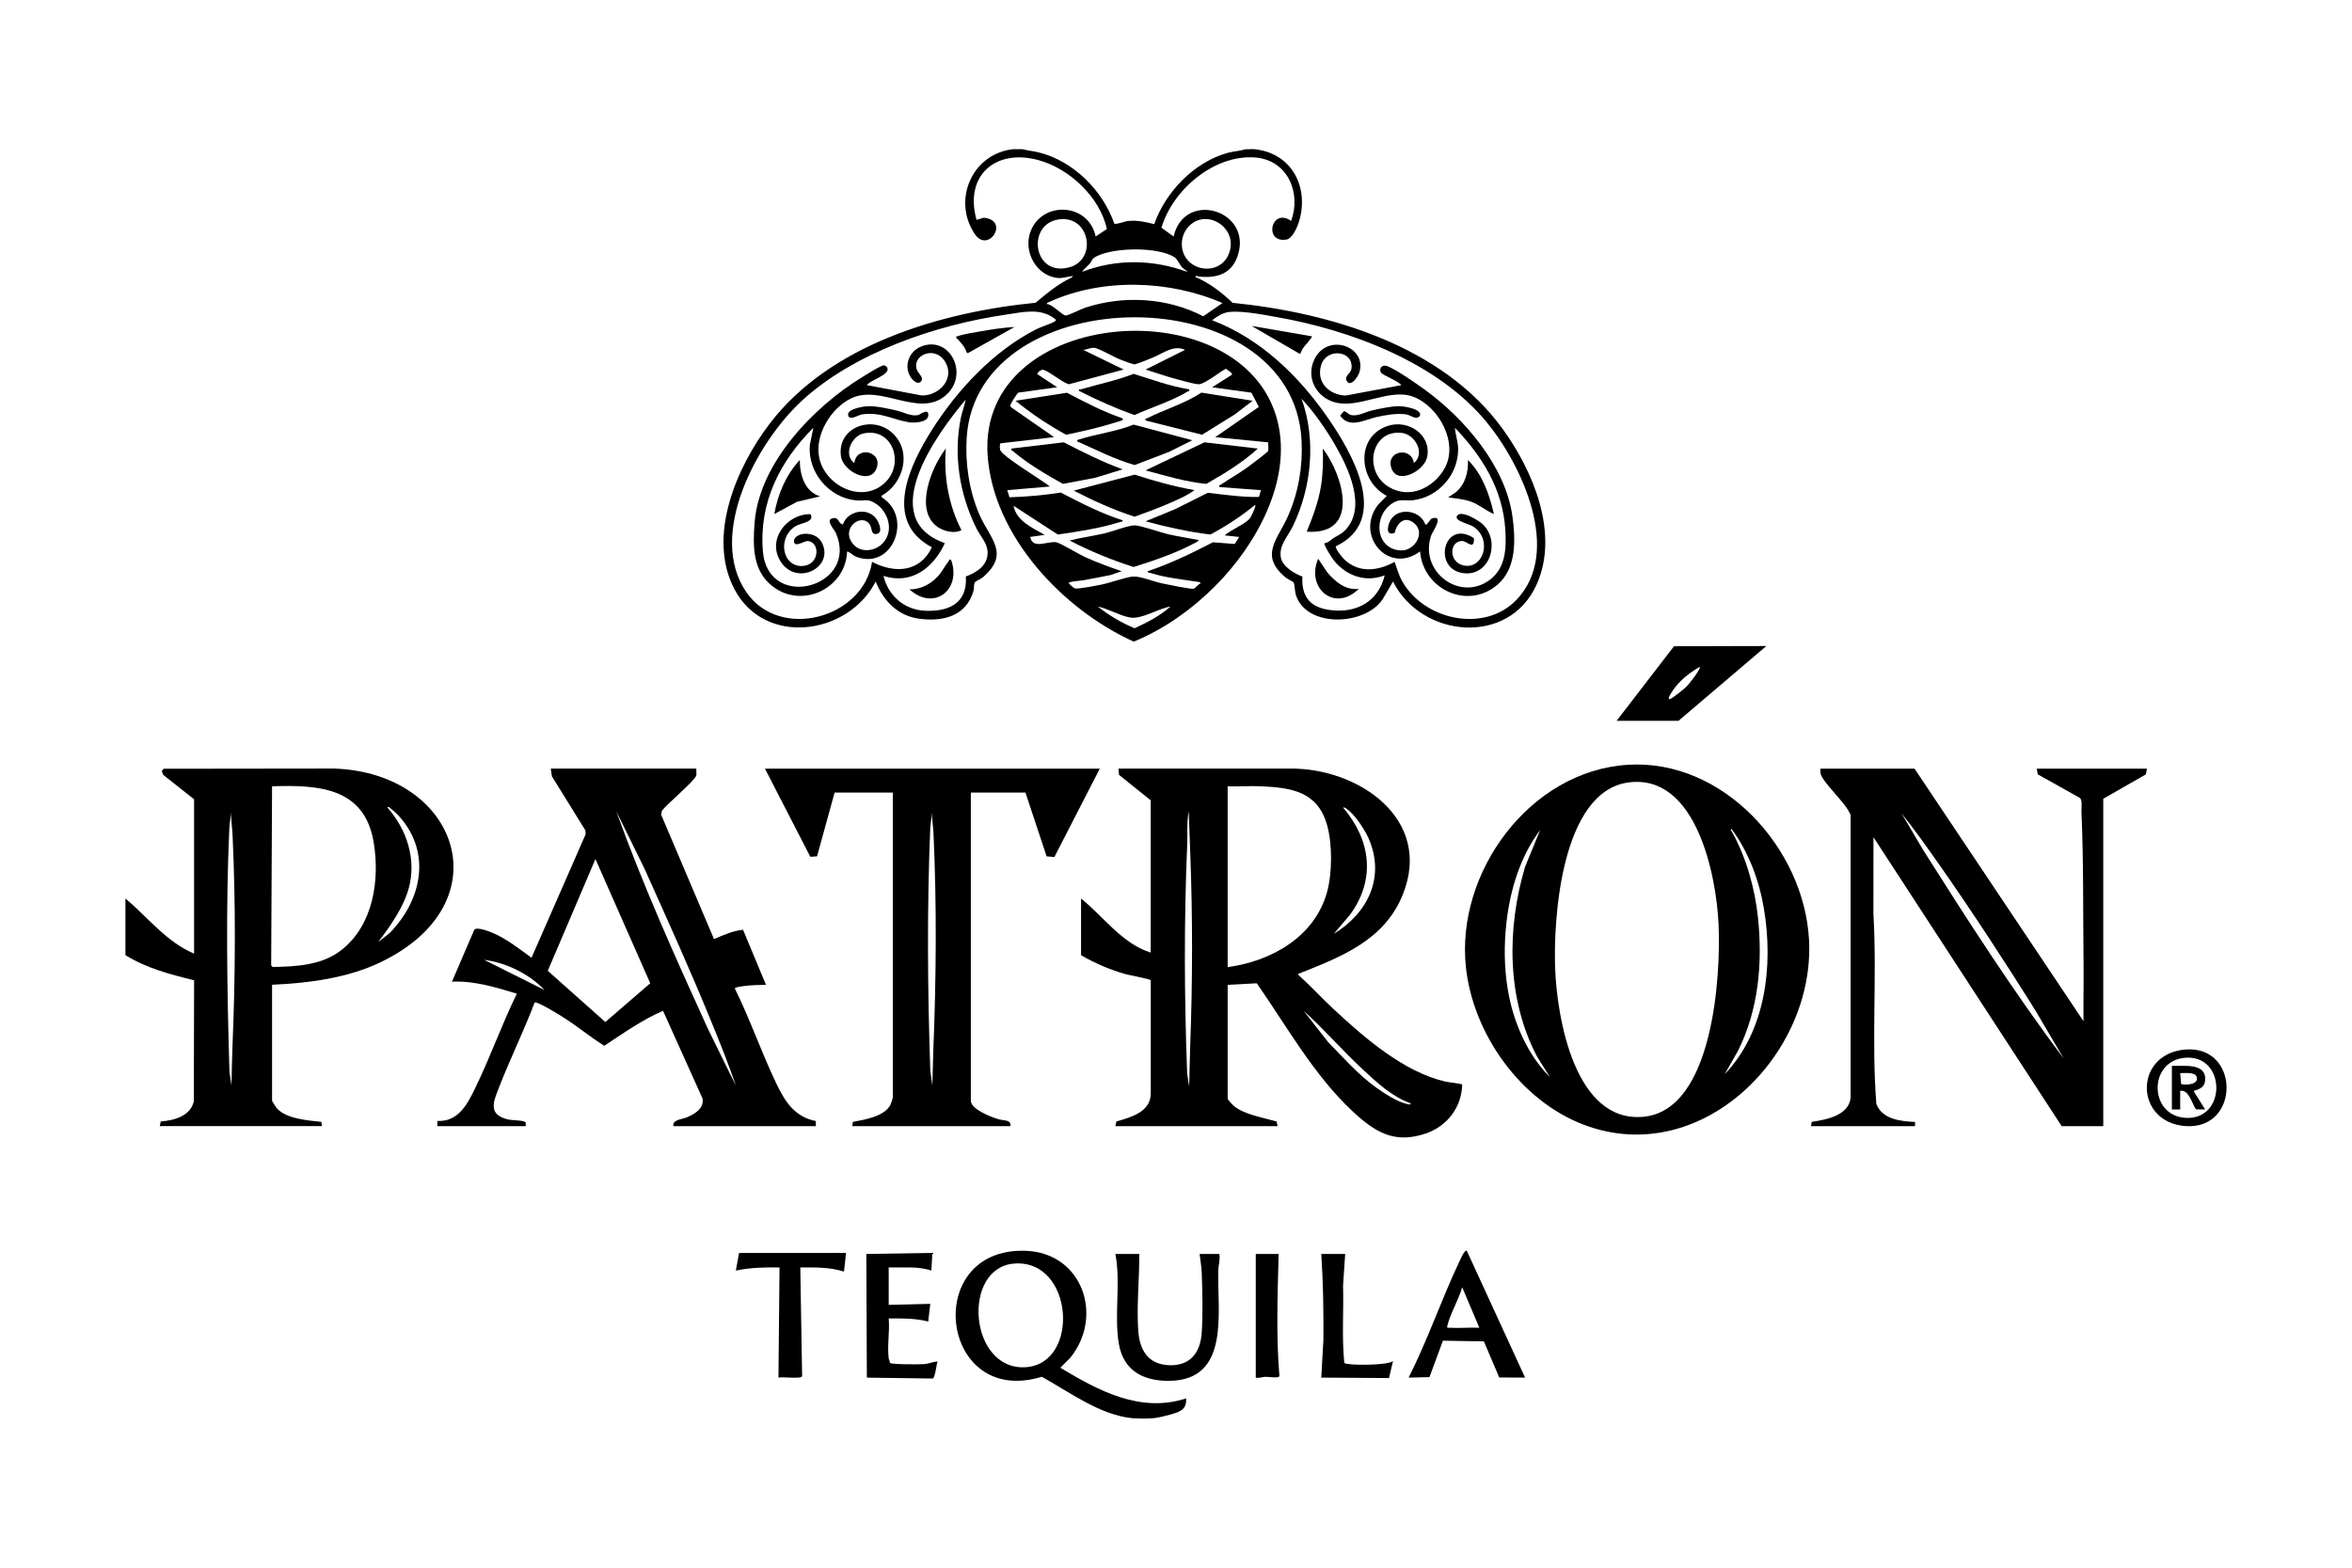 <svg width="300" height="200" viewBox="0 0 300 200" fill="none" xmlns="http://www.w3.org/2000/svg">
<path d="M144.391 180.923C140.309 180.525 136.373 177.57 132.883 175.644C119.859 179.629 117.484 159.132 130.804 159.572C138.067 159.811 140.834 167.916 136.502 173.236L135.241 174.491C140.113 177.414 145.441 180.304 151.288 178.405C151.373 179.85 150.494 180.115 149.298 180.458C148.734 180.619 147.731 180.872 147.178 180.923C146.455 180.99 145.112 180.994 144.393 180.923H144.391ZM129.377 161.201C122.626 161.709 123.576 174.843 130.795 174.424C137.817 174.015 136.956 160.632 129.377 161.201Z" fill="black"/>
<path d="M146.778 102.103L142.733 98.855L142.666 98.059L164.491 98.053C173.142 97.935 182.814 104.404 178.939 114.1C176.605 119.94 171.123 122.044 165.794 124.167C165.658 124.22 165.566 124.094 165.612 124.377C167.167 125.778 168.588 127.334 170.118 128.756C174.016 132.377 179.042 136.762 184.36 137.987C184.722 138.07 186.434 138.256 186.508 138.364C186.422 141.273 184.6 143.669 181.863 144.605C177.873 145.968 175.395 144.442 172.571 141.821C167.621 137.228 164.139 130.947 160.305 125.443L156.591 125.641V140.159C156.591 140.309 157.283 141.018 157.454 141.153C158.793 142.219 161.198 142.599 162.829 143.073L162.958 143.673H142.267L142.397 143.075C144.258 142.537 146.776 141.86 146.781 139.501V125.067C146.744 124.904 144.021 124.405 143.565 124.278C141.616 123.735 139.637 122.876 137.89 121.862V114.636C140.795 116.96 143.078 120.354 146.776 121.53V102.107L146.778 102.103ZM156.593 123.383C162.167 122.626 167.664 119.538 169.259 113.837C169.932 111.43 169.952 107.737 169.287 105.324C168.09 100.978 164.774 100.485 160.775 100.308C159.387 100.246 157.979 100.365 156.591 100.313V123.383H156.593ZM172.194 103.546C172.012 103.389 171.567 102.925 171.315 103.03C174.863 107.205 175.508 112.203 172.166 116.741L170.123 119.139C174.47 116.497 176.734 111.897 174.561 106.947C174.115 105.93 173.017 104.257 172.194 103.546ZM151.684 138.629C151.73 136.885 151.747 135.131 151.813 133.387C152.119 125.134 152.128 117.117 151.82 108.864L151.62 103.495C151.348 104.92 151.487 106.37 151.427 107.81C151.013 117.521 151.058 127.261 151.424 136.972L151.685 138.631L151.684 138.629ZM179.935 140.753C177.558 139.938 175.581 138.067 173.765 136.38C171.193 133.992 168.889 131.301 166.275 128.952L169.39 132.931C171.312 134.898 173.209 137.064 175.441 138.682C176.472 139.43 178.168 140.542 179.399 140.824C179.533 140.856 179.954 141.015 179.935 140.753Z" fill="black"/>
<path d="M207.631 97.568C219.782 96.811 230.099 108.211 230.741 119.863C231.553 134.572 216.991 149.139 202.051 143.504C193.969 140.455 187.912 131.946 186.982 123.432C185.658 111.297 195.126 98.347 207.629 97.568H207.631ZM207.758 99.816C199.132 100.918 198.093 117.244 198.368 123.719C198.636 130.053 200.921 143.239 209.585 142.479C218.558 141.69 219.51 124.387 219.202 117.874C218.907 111.622 216.358 98.718 207.758 99.816ZM219.994 137.039C225.231 131.553 226.205 123.192 224.992 115.934C224.385 112.31 223.043 108.699 220.855 105.749C220.657 105.852 220.885 106.068 220.949 106.184C222.741 109.399 223.853 113.416 224.235 117.085C224.838 122.849 224.3 128.803 221.697 134.036L219.992 137.037L219.994 137.039ZM197.708 137.437L196.049 134.788C192.169 127.395 192.181 118.47 194.525 110.586L196.451 105.882C193.922 109.26 192.636 113.453 192.158 117.633C191.828 120.527 191.845 123.323 192.314 126.191C192.986 130.303 194.758 134.466 197.71 137.437H197.708Z" fill="black"/>
<path d="M34.702 125.636V140.418C34.702 140.477 35.211 141.288 35.312 141.4C36.539 142.747 39.292 142.944 40.988 143.122L41.068 143.667H20.377L20.504 143.069C22.197 142.949 24.275 142.395 24.722 140.519L24.759 125.059C21.721 124.316 18.686 123.519 16 121.856V114.63C18.872 117.028 21.203 120.159 24.754 121.657V101.968L20.831 98.863L20.632 98.391L20.86 98.076L42.598 98.049C58.417 98.564 64.339 115.143 48.584 122.739C44.329 124.79 39.381 125.42 34.7 125.632L34.702 125.636ZM34.702 100.313L34.588 123.165L34.786 123.363C37.826 123.312 41.094 123.146 43.577 121.183C47.606 117.998 48.467 112.27 47.661 107.443C46.494 100.458 40.631 100.113 34.702 100.311V100.313ZM48.23 120.199L49.742 118.993C53.939 114.676 55.092 108.443 50.618 103.827C50.517 103.724 49.682 102.992 49.622 102.966C49.562 102.939 49.404 102.932 49.426 103.031C51.882 105.815 53.143 109.635 52.142 113.306C51.472 115.768 49.751 118.192 48.23 120.199ZM29.527 138.496C29.571 136.796 29.584 135.084 29.656 133.387C30.027 124.497 30.073 115.499 29.667 106.605C29.622 105.629 29.472 104.61 29.462 103.627C29.453 104.257 29.285 104.927 29.256 105.546C28.784 115.916 28.966 126.334 29.264 136.706L29.525 138.496H29.527Z" fill="black"/>
<path d="M88.817 98.06C88.794 98.336 88.865 98.655 88.813 98.92C88.691 99.553 85.023 102.616 84.431 103.424L84.327 103.928L91.072 119.805C92.278 119.296 93.448 118.748 94.775 118.615L97.7 125.638C96.874 125.659 95.93 125.671 95.114 125.772C94.854 125.804 93.735 125.919 93.724 126.103C95.678 130.038 97.106 134.234 99.003 138.192C100.116 140.511 101.313 142.468 104.054 143.02L104.068 143.671H85.897C85.724 142.833 86.99 142.813 87.62 142.541C88.621 142.109 89.818 141.428 89.614 140.153L84.569 128.952C81.89 130.121 79.502 131.817 77.078 133.416C75.223 132.262 73.551 130.846 71.695 129.691C71.129 129.339 68.67 127.808 68.2 127.882C66.826 131.513 65.095 135.018 63.687 138.634C62.95 140.527 62.127 142.237 64.909 142.841C65.337 142.935 66.944 142.902 67.05 143.22L67.066 143.669H55.792V143.006C58.541 143.153 59.71 140.691 60.723 138.588C62.569 134.76 64.002 130.715 65.867 126.892C65.917 126.605 65.825 126.74 65.678 126.695C63.068 125.908 60.413 125.111 57.649 125.238L60.498 118.61C60.833 118.208 62.408 118.835 62.868 119.027C64.578 119.742 66.302 121.1 67.795 122.188L74.706 106.415L74.659 105.923L70.395 99.04L70.25 98.059H88.819L88.817 98.06ZM93.855 138.496C92.973 135.868 91.917 133.258 90.868 130.68C88.148 123.991 85.167 117.414 82.208 110.83L78.606 103.497C82.008 112.951 86.13 122.122 90.295 131.253L93.857 138.496H93.855ZM75.949 109.594L69.87 123.85L77.21 130.386L82.94 125.441L75.951 109.594H75.949ZM69.452 126.299C67.514 124.262 64.561 122.803 61.759 122.456L69.452 126.299Z" fill="black"/>
<path d="M244.199 98.06L265.751 130.278C265.727 127.737 265.789 125.19 265.759 122.649C265.684 116.328 265.773 109.826 265.49 103.562C265.467 103.06 265.649 102.073 265.276 101.786L259.919 98.789L259.785 98.06H273.844L273.71 98.789L268.273 101.905V143.669H262.968L238.963 106.81L238.956 116.56C239.426 124.621 238.698 132.809 239.329 140.846C240.119 142.822 242.392 143.037 244.266 143.138V143.669H231.003L231.081 143.124C232.923 142.848 235.834 142.323 236.048 140.027V104.087C236.068 103.885 235.942 103.76 235.866 103.606C235.192 102.241 232.757 100.076 232.269 98.851C232.163 98.587 232.188 98.332 232.197 98.06H244.201H244.199ZM263.23 135.049L259.572 128.83C255.622 122.534 251.556 116.302 247.29 110.215C245.763 108.034 244.194 105.831 242.542 103.76L245.271 108.39C250.997 117.444 256.794 126.481 263.231 135.049H263.23Z" fill="black"/>
<path d="M140.279 98.06L134.487 109.334L133.499 109.253L130.795 101.109H123.831V140.42C123.831 141.518 126.443 142.516 127.311 142.776C127.976 142.976 129.065 142.836 128.871 143.669H108.71L108.788 143.124C110.27 142.855 112.866 142.422 113.588 140.919C113.637 140.816 113.883 140.068 113.883 140.022V101.109H106.455L104.215 109.249L103.359 109.307L97.569 98.06H140.277H140.279ZM118.923 138.496C118.987 136.929 118.988 135.352 119.052 133.785C119.42 124.635 119.489 115.361 119.063 106.207C119.024 105.383 118.865 104.473 118.858 103.625C118.852 104.297 118.681 105.017 118.652 105.677C118.23 115.959 118.313 126.304 118.66 136.572L118.921 138.494L118.923 138.496Z" fill="black"/>
<path d="M206.199 91.961L213.522 82.445L225.298 82.418L214.091 91.963H206.201L206.199 91.961ZM215.172 87.54C215.423 87.284 216.999 85.294 216.808 85.068C215.448 85.863 214.136 86.886 213.276 88.231C213.202 88.346 212.528 89.328 213.025 89.176C213.368 89.07 214.861 87.855 215.17 87.54H215.172Z" fill="black"/>
<path d="M145.319 159.976C145.332 163.15 144.965 166.553 145.181 169.726C145.349 172.193 146.41 174.058 149.093 174.168C151.776 174.278 153.115 172.619 153.284 169.993C153.431 167.715 153.373 164.728 153.284 162.424C153.254 161.667 153.111 160.738 153.014 159.976H155.534C155.652 160.668 155.415 161.382 155.396 162.026C155.233 167.326 156.998 176.112 149.1 176.163C145.774 176.184 143.278 174.835 142.704 171.407C142.092 167.761 142.978 163.658 142.269 159.976H145.319Z" fill="black"/>
<path d="M187.097 159.578L194.526 175.75L191.228 175.733L189.269 171.128L184.045 171.041L182.329 175.69L179.671 175.75C182.107 170.951 183.84 165.799 186.146 160.945C186.255 160.715 186.809 159.373 187.095 159.576L187.097 159.578ZM184.91 169.389C186.162 169.458 187.437 169.338 188.691 169.389L186.503 164.218C186.064 165.813 184.945 167.637 184.593 169.207C184.542 169.439 184.742 169.38 184.911 169.389H184.91Z" fill="black"/>
<path d="M113.354 173.3C113.372 173.44 113.524 173.673 113.513 173.869C113.702 174.09 117.368 174.078 117.927 174.027C118.486 173.975 119.032 173.71 119.589 173.699C119.427 174.101 119.291 175.76 118.974 175.868L110.568 175.753L110.5 159.974L118.926 159.842L118.792 162.097C117.039 161.506 115.174 161.745 113.354 161.699V166.472L118.659 166.341L118.394 168.594C116.763 168.175 115.037 168.194 113.354 168.196C113.504 169.793 113.15 171.749 113.354 173.3Z" fill="black"/>
<path d="M107.915 159.843L107.65 162.228C105.86 161.654 103.947 161.686 102.08 161.698L102.311 175.559C102.237 175.975 99.793 175.603 99.294 175.754L99.429 161.698C97.563 161.664 95.688 161.71 93.858 162.096L94.266 159.852L107.917 159.843H107.915Z" fill="black"/>
<path d="M171.58 159.975L171.31 164.013C171.4 167.297 171.14 170.613 171.467 173.876C171.669 174.21 177.034 174.238 177.682 173.63L177.167 175.807L168.53 175.75L168.802 170.919C168.823 167.256 168.776 163.615 168.53 159.974H171.58V159.975Z" fill="black"/>
<path d="M163.092 159.975C162.961 165.146 162.758 170.39 163.191 175.559C163.141 175.862 161.751 175.646 161.435 175.648C161.058 175.651 160.598 175.849 160.174 175.752V159.974H163.092V159.975Z" fill="black"/>
<path d="M278.722 133.897C285.707 133.302 285.78 144.106 278.817 143.666C272.256 143.25 272.111 134.459 278.722 133.897ZM278.587 134.956C274.025 135.453 274.111 142.256 278.684 142.606C284.101 143.02 283.992 134.367 278.587 134.956Z" fill="black"/>
<path d="M277.025 135.978C278.461 136.04 281.397 135.552 281.275 137.762C281.2 139.103 279.812 139.018 279.814 139.225L281.269 141.543L280.097 141.524C279.556 140.751 279.209 138.988 278.086 139.159V141.545H277.025V135.976V135.978ZM278.086 136.905L278.212 138.305C278.853 138.454 280.466 138.385 280.192 137.396C280.007 136.724 278.617 136.926 278.088 136.903L278.086 136.905Z" fill="black"/>
<path d="M130.464 19.04C131.134 19.227 131.829 19.277 132.51 19.447C136.917 20.547 140.65 24.294 142.13 28.529C142.35 28.683 143.443 28.243 143.807 28.201C145.004 28.063 146.083 28.301 147.225 28.595C148.667 24.476 152.326 20.676 156.591 19.501C157.327 19.3 158.124 19.28 158.848 19.038C159.235 19.066 159.663 18.997 160.041 19.038C164.698 19.535 166.963 23.755 165.738 28.112C165.534 28.837 164.894 30.434 164.079 30.563C161.131 31.034 162.139 26.398 164.682 28.185C166.019 24.577 164.21 20.412 160.112 20.092C154.881 19.684 149.586 24.193 148.145 29.049L149.694 30.172C151.086 24.154 159.868 26.848 157.849 32.687C157.039 35.027 155.084 35.52 152.879 35.276C152.739 35.26 152.455 35.085 152.483 35.342C154.269 36.107 155.824 37.296 157.217 38.631C169.729 39.894 183.971 44.126 191.662 54.715C195.547 60.065 198.911 68.048 196.01 74.545C192.456 82.503 181.291 81.375 177.682 74.191L176.334 76.488C174.083 79.796 166.776 80.128 165.324 76.006C165.158 75.535 165.115 74.478 165.02 74.32C164.96 74.221 164.187 73.846 163.959 73.657C160.586 70.838 162.972 68.813 164.268 65.885C165.614 62.845 166.183 59.552 166.017 56.218C164.965 35.113 124.593 35.48 123.303 55.828C123.095 59.127 123.608 62.587 124.913 65.618C126.257 68.739 128.902 70.619 125.355 73.654C125.127 73.85 124.416 74.174 124.352 74.274C124.177 74.552 124.269 75.049 124.17 75.387C123.247 78.558 120.415 79.306 117.4 78.957C114.578 78.632 112.707 76.724 111.695 74.186C108.188 81.046 97.505 82.545 93.653 75.118C90.161 68.382 93.954 59.578 98.177 54.047C105.872 43.968 119.931 39.832 132.089 38.624C133.546 37.412 134.958 36.217 136.694 35.405C136.988 35.094 136.756 35.236 136.551 35.26C136.02 35.324 135.462 35.52 134.922 35.465C132.215 35.191 130.554 32.169 131.387 29.7C132.782 25.569 138.846 25.824 139.75 30.169L141.188 29.217C140.288 25.152 136.425 21.507 132.452 20.426C126.936 18.925 122.974 22.437 124.559 28.05L125.491 27.774C128.863 28.121 126.05 32.402 124.336 29.863C121.434 25.564 123.968 19.576 129.27 19.031H130.464V19.04ZM135.479 27.955C130.814 28.119 131.615 35.462 136.434 34.091C139.867 33.113 139.064 27.829 135.479 27.955ZM151.601 33.311C153.047 34.783 155.67 34.579 156.618 32.654C158.252 29.334 154.114 26.453 151.701 28.8C150.486 29.981 150.394 32.084 151.602 33.313L151.601 33.311ZM151.42 34.684C151.312 34.429 151.008 34.364 150.817 34.16C150.476 33.794 150.158 33.023 149.791 32.798C147.613 31.472 142.192 31.557 139.922 32.671C139.152 33.05 139.373 33.216 138.953 33.69C138.654 34.028 138.265 34.296 138.024 34.682C142.343 33.005 147.093 33.085 151.42 34.682V34.684ZM155.928 38.664C149.187 35.72 140.587 35.434 133.838 38.523C133.707 38.583 133.527 38.61 133.513 38.794C134.22 38.767 135.523 40.281 135.953 40.256C136.275 40.239 137.89 39.43 138.417 39.257C143.303 37.646 148.904 37.966 153.475 40.352L155.926 38.666L155.928 38.664ZM111.232 71.677C114.132 73.203 117.347 73.012 118.866 69.816C112.567 66.509 116.03 59.334 118.868 54.848C122.108 49.73 126.718 44.792 132.158 42.014C132.796 41.689 134.098 41.301 134.574 40.981C134.807 40.824 134.581 40.704 134.432 40.592C132.639 39.246 130.367 39.842 128.296 40.141C119.422 41.425 108.853 45.013 102.209 51.189C96.539 56.459 90.155 68.224 95.206 75.562C99.491 81.787 110.141 78.867 111.232 71.677ZM193.419 76.534C199.301 70.424 194.113 59.313 189.615 53.847C183.35 46.23 172.214 42.074 162.719 40.428C161.081 40.145 157.661 39.45 156.199 39.925C155.665 40.099 155.056 40.513 154.603 40.85C160.774 43.204 165.647 47.94 169.354 53.283C172.456 57.752 177.431 66.336 170.391 69.692C170.23 69.922 171.222 71.137 171.441 71.349C173.317 73.153 175.745 72.854 177.88 71.682C178.205 72.546 178.388 73.326 178.851 74.152C181.622 79.1 189.306 80.805 193.416 76.536L193.419 76.534ZM170.037 68.677C170.528 68.359 171.08 68.145 171.519 67.704C174.43 64.781 171.986 59.692 170.276 56.738C169.094 54.699 167.607 52.568 166.01 50.862C167.902 56.1 167.301 62.206 164.885 67.172C164.252 68.474 163.062 69.625 163.386 71.181C163.619 72.295 165.128 73.199 166.12 73.553C165.976 76.237 167.211 77.551 169.816 77.847C173.109 78.222 175.823 76.694 176.619 73.399C174.189 74.345 171.699 73.466 170.122 71.477C169.904 71.201 168.799 69.496 168.937 69.3C169.418 69.255 169.736 68.872 170.037 68.677ZM123.19 73.553C124.669 72.992 126.105 72.057 125.961 70.276C125.878 69.241 125.005 68.331 124.559 67.436C122.389 63.08 121.572 58.035 122.571 53.245C122.73 52.481 123.029 51.76 123.167 50.992C119.483 55.341 111.61 66.152 120.516 69.291C119.093 72.394 116.283 74.651 112.689 73.466C113.297 75.986 115.308 77.769 117.924 77.912C120.958 78.078 123.431 76.985 123.192 73.553H123.19Z" fill="black"/>
<path d="M154.955 74.812C152.017 77.743 148.461 80.282 144.611 81.856C135.569 77.773 126.668 68.372 125.971 58.071C124.679 38.978 158.667 36.607 162.95 53.722C164.849 61.316 160.174 69.606 154.955 74.812ZM151.154 44.632C149.694 43.963 148.396 45.06 147.039 45.62C146.282 45.934 145.509 46.252 144.724 46.492C144.112 46.347 143.516 46.114 142.933 45.888C142.105 45.567 140.321 44.517 139.649 44.388C139.129 44.289 138.662 44.62 138.158 44.63L143.329 47.147L136.365 49.016C135.627 48.919 133.479 47.087 132.948 47.17C132.755 47.2 132.269 47.527 132.322 47.744L134.842 49.401L129.892 50.089C129.749 50.139 128.935 51.46 128.895 51.623C128.854 51.785 128.863 51.892 129.011 51.987L134.446 55.768L127.607 56.557C127.496 56.716 127.517 57.2 127.577 57.4C127.823 58.226 132.994 61.298 133.915 62.069L128.479 62.532L128.762 63.441C130.951 63.374 133.132 63.18 135.293 62.837C137.856 64.165 140.439 65.496 143.2 66.379C143.232 66.568 142.97 66.559 142.83 66.603C140.273 67.412 137.576 67.802 134.929 68.197L129.275 64.522C129.666 66.499 131.677 67.316 133.252 68.236L131.397 68.499C131.721 70.158 133.652 68.98 134.745 69.185C135.298 69.29 137.56 70.685 138.337 71.04C139.87 71.741 141.476 72.321 143.067 72.876L141.637 73.366C140.485 73.573 139.341 73.833 138.188 74.029C137.864 74.084 136.306 74.174 136.306 74.399C136.51 74.59 136.858 74.977 137.108 75.062C137.474 75.187 139.978 74.68 140.575 74.56C141.642 74.344 143.725 73.578 144.604 73.55C145.492 73.522 147.241 74.22 148.215 74.424C148.818 74.549 151.924 75.196 152.256 75.11C152.332 75.09 152.865 74.611 152.983 74.498C153.077 74.409 153.293 74.528 153.017 74.264C150.979 73.937 148.716 73.727 146.753 73.101C146.615 73.056 146.351 73.067 146.383 72.876C149.271 71.91 152.01 70.584 154.706 69.183L157.498 69.399L158.055 68.501L156.198 68.301C157.008 67.603 158.609 66.964 159.316 66.246C159.548 66.011 159.661 65.696 159.802 65.406C159.924 65.157 160.17 64.663 160.112 64.389C158.349 65.846 156.407 67.116 154.391 68.193C151.586 67.862 148.84 67.233 146.118 66.508L149.92 64.941L154.058 62.87C156.216 63.116 158.416 63.443 160.579 63.399L160.839 62.534L155.535 62.134C155.462 61.818 155.588 61.92 155.706 61.839C156.838 61.066 158.043 60.403 159.157 59.591C159.496 59.344 161.693 57.696 161.746 57.54C161.848 57.241 161.725 56.765 161.769 56.433L155.004 55.77L160.564 51.913L159.62 50.098L154.606 49.407L157.125 47.815C157.28 47.589 156.536 47.217 156.398 47.055C156.115 47.033 153.752 48.982 152.946 49.018C152.419 49.041 150.939 48.595 150.332 48.441C148.908 48.082 147.52 47.571 146.116 47.152L151.156 44.635L151.154 44.632ZM149.298 77.379C147.748 77.614 145.633 79.052 144.118 78.776C142.816 78.539 141.338 77.653 140.013 77.379C141.444 78.495 143.042 79.458 144.721 80.151C146.312 79.416 147.991 78.556 149.298 77.379Z" fill="black"/>
<path d="M178.744 49.136C178.425 48.657 176.335 47.842 176.156 47.548C175.822 47.007 176.292 46.455 176.984 46.721C178.094 47.147 180.652 48.928 181.706 49.692C186.815 53.393 192.042 59.487 192.92 65.926C193.319 68.855 193.443 72.499 191.01 74.588C187.168 77.886 181.515 75.15 181.131 70.349C177.113 73.355 172.763 68.333 175.773 64.395L176.887 63.258C173.311 61.427 172.812 55.747 176.991 54.343C179.612 53.462 182.62 55.462 182.031 58.32C181.676 60.044 178.344 61.873 177.52 59.841C176.588 57.544 180.035 56.861 180.339 59.079C181.84 57.865 180.517 55.437 178.816 55.23C174.888 54.753 173.829 60.095 177.111 62.104C179.743 63.714 182.765 62.31 184.213 59.837C186.12 56.583 183.55 51.854 180.254 50.611C177.226 49.469 173.35 52.182 170.255 51.326C167.853 50.661 166.529 48.123 167.666 45.817C169.369 42.363 174.443 44.25 173.373 47.545C173.199 48.079 172.29 49.44 171.781 48.608C171.404 47.992 172.278 47.675 172.374 47.072C172.745 44.72 169.234 44.307 168.527 46.542C167.829 48.747 169.526 50.392 171.645 50.464L178.747 49.135L178.744 49.136ZM181.796 66.902C182.058 67.083 182.342 66.232 182.684 66.133C184.261 65.668 182.712 67.859 182.565 68.271C180.926 72.874 186.222 76.901 190.085 73.93C192.055 72.415 192.143 69.937 192.007 67.634C191.698 62.442 189.08 58.224 185.575 54.574C185.644 55.487 185.989 56.382 185.989 57.314C185.992 60.559 183.46 63.434 180.233 63.816C179.258 63.931 178.616 63.604 177.746 64.115C175.053 65.698 175.389 70.078 178.685 70.222C180.425 70.298 181.851 67.995 180.404 66.77C179.182 65.735 178.188 66.699 177.896 67.978C176.83 68.384 176.929 67.359 177.221 66.639C178.029 64.651 181.117 64.953 181.798 66.902H181.796Z" fill="black"/>
<path d="M178.322 51.82C178.805 51.812 179.427 51.904 179.891 52.033C180.313 52.151 181.309 52.443 181.116 53.026C180.664 53.688 179.96 52.947 179.328 52.86C178.158 52.698 176.732 52.949 175.585 53.205C174.005 53.557 172.148 54.721 170.928 53.03L171.402 52.473C171.657 52.423 171.984 52.844 172.239 52.922C173.123 53.194 174.122 52.56 175.003 52.36C175.949 52.144 177.378 51.84 178.324 51.822L178.322 51.82Z" fill="black"/>
<path d="M167.337 42.908C167.434 43.017 166.33 44.213 166.168 44.455C166.079 44.586 165.855 45.178 165.814 45.161L159.646 41.583L167.338 42.909L167.337 42.908Z" fill="black"/>
<path d="M112.908 61.551C115.448 59.077 113.809 54.51 110.162 55.293C108.615 55.625 107.522 58.02 108.974 59.079C109.226 56.745 112.809 57.622 111.731 59.91C110.823 61.833 107.525 60.078 107.263 58.206C106.74 54.465 111.356 52.861 113.886 55.298C116.362 57.682 115.248 61.704 112.424 63.258L112.486 63.458C116.477 65.928 113.904 72.755 109.267 71.05C108.765 70.866 108.521 70.493 108.047 70.35C107.895 75.008 102.39 77.726 98.586 74.834C95.96 72.838 96.013 69.624 96.258 66.588C96.868 59.076 103.785 51.897 109.914 48.154C110.39 47.864 112.378 46.58 112.749 46.615C112.942 46.633 113.149 46.792 113.2 46.978C113.45 47.86 110.991 48.49 110.565 49.135L117.551 50.451C119.791 50.511 121.876 48.285 120.538 46.127C119.199 43.969 116.154 45.391 116.997 47.28C117.183 47.694 117.917 48.205 117.429 48.704C117.045 49.096 116.445 48.534 116.212 48.198C115.23 46.788 115.887 44.901 117.411 44.243C121.174 42.622 123.836 47.943 120.444 50.589C117.075 53.217 112.327 49.034 108.593 50.808C105.994 52.042 103.923 55.452 104.48 58.333C105.187 61.988 110.026 64.355 112.905 61.55L112.908 61.551ZM107.516 66.901C108.102 65.18 110.616 64.644 111.762 66.172C112.072 66.586 112.645 67.844 111.941 68.075C111.071 68.362 111.258 67.432 110.972 66.965C109.941 65.288 107.065 67.437 108.866 69.467C109.86 70.588 111.671 70.311 112.618 69.281C114.092 67.679 113.289 65.161 111.54 64.146C110.585 63.59 110.233 63.939 109.195 63.838C105.723 63.5 103.005 60.262 103.293 56.778L103.741 54.575C99.466 58.858 96.814 64.079 97.302 70.29C97.919 78.117 109.628 74.905 106.616 68.005C106.406 67.52 105.279 66.395 106.155 66.13C107.03 65.865 106.873 66.829 107.516 66.903V66.901Z" fill="black"/>
<path d="M110.68 51.822C111.743 51.781 113.248 52.122 114.307 52.361C115.198 52.561 116.24 53.157 117.107 52.953C117.351 52.897 118.511 51.96 118.401 53.042C118.316 53.887 116.608 53.979 115.973 53.878C113.881 53.546 112.422 52.541 109.983 52.861C109.437 52.934 108.264 53.792 108.176 52.909C108.1 52.165 110.134 51.843 110.68 51.822Z" fill="black"/>
<path d="M129.403 41.714L123.495 45.03L123.314 45.019C123.1 44.257 122.526 43.652 121.979 43.104C121.935 42.826 122.02 42.947 122.159 42.893C122.911 42.611 124.174 42.437 125.003 42.285C126.453 42.02 127.93 41.804 129.405 41.714H129.403Z" fill="black"/>
<path d="M120.647 57.225C120.337 60.737 121.011 64.5 122.635 67.634C121.768 68.118 120.403 67.791 119.596 67.227C116.555 65.103 118.804 59.562 120.647 57.226V57.225Z" fill="black"/>
<path d="M121.31 71.411C122.692 75.259 119.095 78.016 116.007 75.189C117.37 75.201 118.56 74.6 119.507 73.652C120.119 73.04 120.483 72.242 121.008 71.579C121.091 71.473 121.003 71.335 121.31 71.411Z" fill="black"/>
<path d="M166.673 67.83C167.439 65.952 168.167 64.046 168.491 62.024C168.747 60.424 168.776 58.815 168.728 57.225C171.338 60.65 173.575 68.297 166.673 67.83Z" fill="black"/>
<path d="M173.305 75.124C170.277 78.163 166.524 75.041 168.134 71.28L169.329 73.066C170.369 74.246 171.607 75.321 173.305 75.124Z" fill="black"/>
<path d="M152.879 68.893C152.949 68.988 152.59 69.174 152.488 69.229C150.019 70.562 147.269 71.494 144.597 72.334C141.78 71.446 139.048 70.313 136.43 68.956C137.882 68.588 139.373 68.391 140.835 68.056C141.806 67.835 143.911 67.023 144.721 67.023C145.471 67.023 148.038 67.938 149.03 68.164C150.306 68.454 151.598 68.642 152.879 68.893Z" fill="black"/>
<path d="M152.349 62.528C151.387 63.251 150.114 63.785 148.991 64.274C147.592 64.882 146.154 65.393 144.723 65.918C142.035 65.057 139.462 63.879 136.961 62.592L144.721 60.553C147.22 61.361 149.756 62.07 152.349 62.526V62.528Z" fill="black"/>
<path d="M160.439 57.227C158.497 59.009 156.163 60.419 153.866 61.731C151.218 61.474 148.665 60.693 146.116 60.008L153.623 56.433L160.441 57.227H160.439Z" fill="black"/>
<path d="M152.082 56.165L149.121 57.645L144.721 59.329C142.155 58.599 139.785 57.364 137.361 56.294C137.384 56.087 137.557 56.089 137.704 56.043C139.883 55.35 142.417 55.058 144.592 54.169L152.082 56.165Z" fill="black"/>
<path d="M143.195 59.877L139.698 60.954L135.583 61.73C133.438 60.556 131.031 59.118 129.173 57.528C129.077 57.447 128.921 57.534 129.005 57.224L135.689 56.43C138.139 57.688 140.6 58.934 143.195 59.877Z" fill="black"/>
<path d="M151.686 49.668C151.759 50.014 151.612 49.874 151.495 49.945C149.451 51.181 146.881 51.96 144.701 52.952C142.276 52.085 139.917 51.033 137.627 49.866C137.568 49.563 137.763 49.703 137.938 49.652C140.154 48.997 142.432 48.541 144.591 47.696C146.932 48.414 149.256 49.291 151.688 49.668H151.686Z" fill="black"/>
<path d="M143.197 53.382C143.25 53.719 143.167 53.587 143.011 53.658C142.75 53.774 142.302 53.882 142.003 53.976C140.031 54.591 138.007 55.041 135.987 55.463C133.713 54.22 131.534 52.773 129.536 51.127L136.084 50.103C138.394 51.316 140.721 52.528 143.197 53.38V53.382Z" fill="black"/>
<path d="M159.774 51.127L157.484 52.878L153.325 55.463L146.115 53.644C146.055 53.299 146.162 53.438 146.304 53.368C148.516 52.245 151.109 51.495 153.24 50.091L159.776 51.127H159.774Z" fill="black"/>
<path d="M187.999 68.652C188.072 70.298 187.119 69.016 186.501 69.016C184.88 69.018 184.729 71.625 186.592 72.115C189.112 72.78 190.473 68.907 187.937 67.189C187.426 66.843 185.509 66.486 185.829 65.844C186.27 64.956 188.657 66.418 189.152 66.905C191.393 69.106 190.063 73.452 186.767 73.135C182.623 72.737 184.105 66.112 187.999 68.652Z" fill="black"/>
<path d="M190.548 65.576C189.528 65.164 188.712 64.398 187.667 64.016C186.698 63.662 185.724 63.599 184.714 63.453L185.704 62.788C186.889 61.807 187.322 60.175 187.234 58.682C189.077 60.505 189.986 63.094 190.548 65.576Z" fill="black"/>
<path d="M103.387 65.596C103.953 66.648 102.149 66.664 101.372 67.189C99.141 68.701 99.805 72.256 102.273 72.21C104.564 72.168 104.646 69.183 103.063 69.025C102.596 68.979 101.341 69.916 101.275 69.089C101.187 67.957 103.97 67.529 104.842 69.248C106.402 72.327 101.823 74.732 99.717 71.851C97.671 69.052 100.234 65.554 103.388 65.596H103.387Z" fill="black"/>
<path d="M104.6 63.324L101.65 64.019L98.766 65.576C99.197 63.068 100.269 60.551 102.014 58.682C102.018 60.578 102.621 62.709 104.6 63.323V63.324Z" fill="black"/>
</svg>
